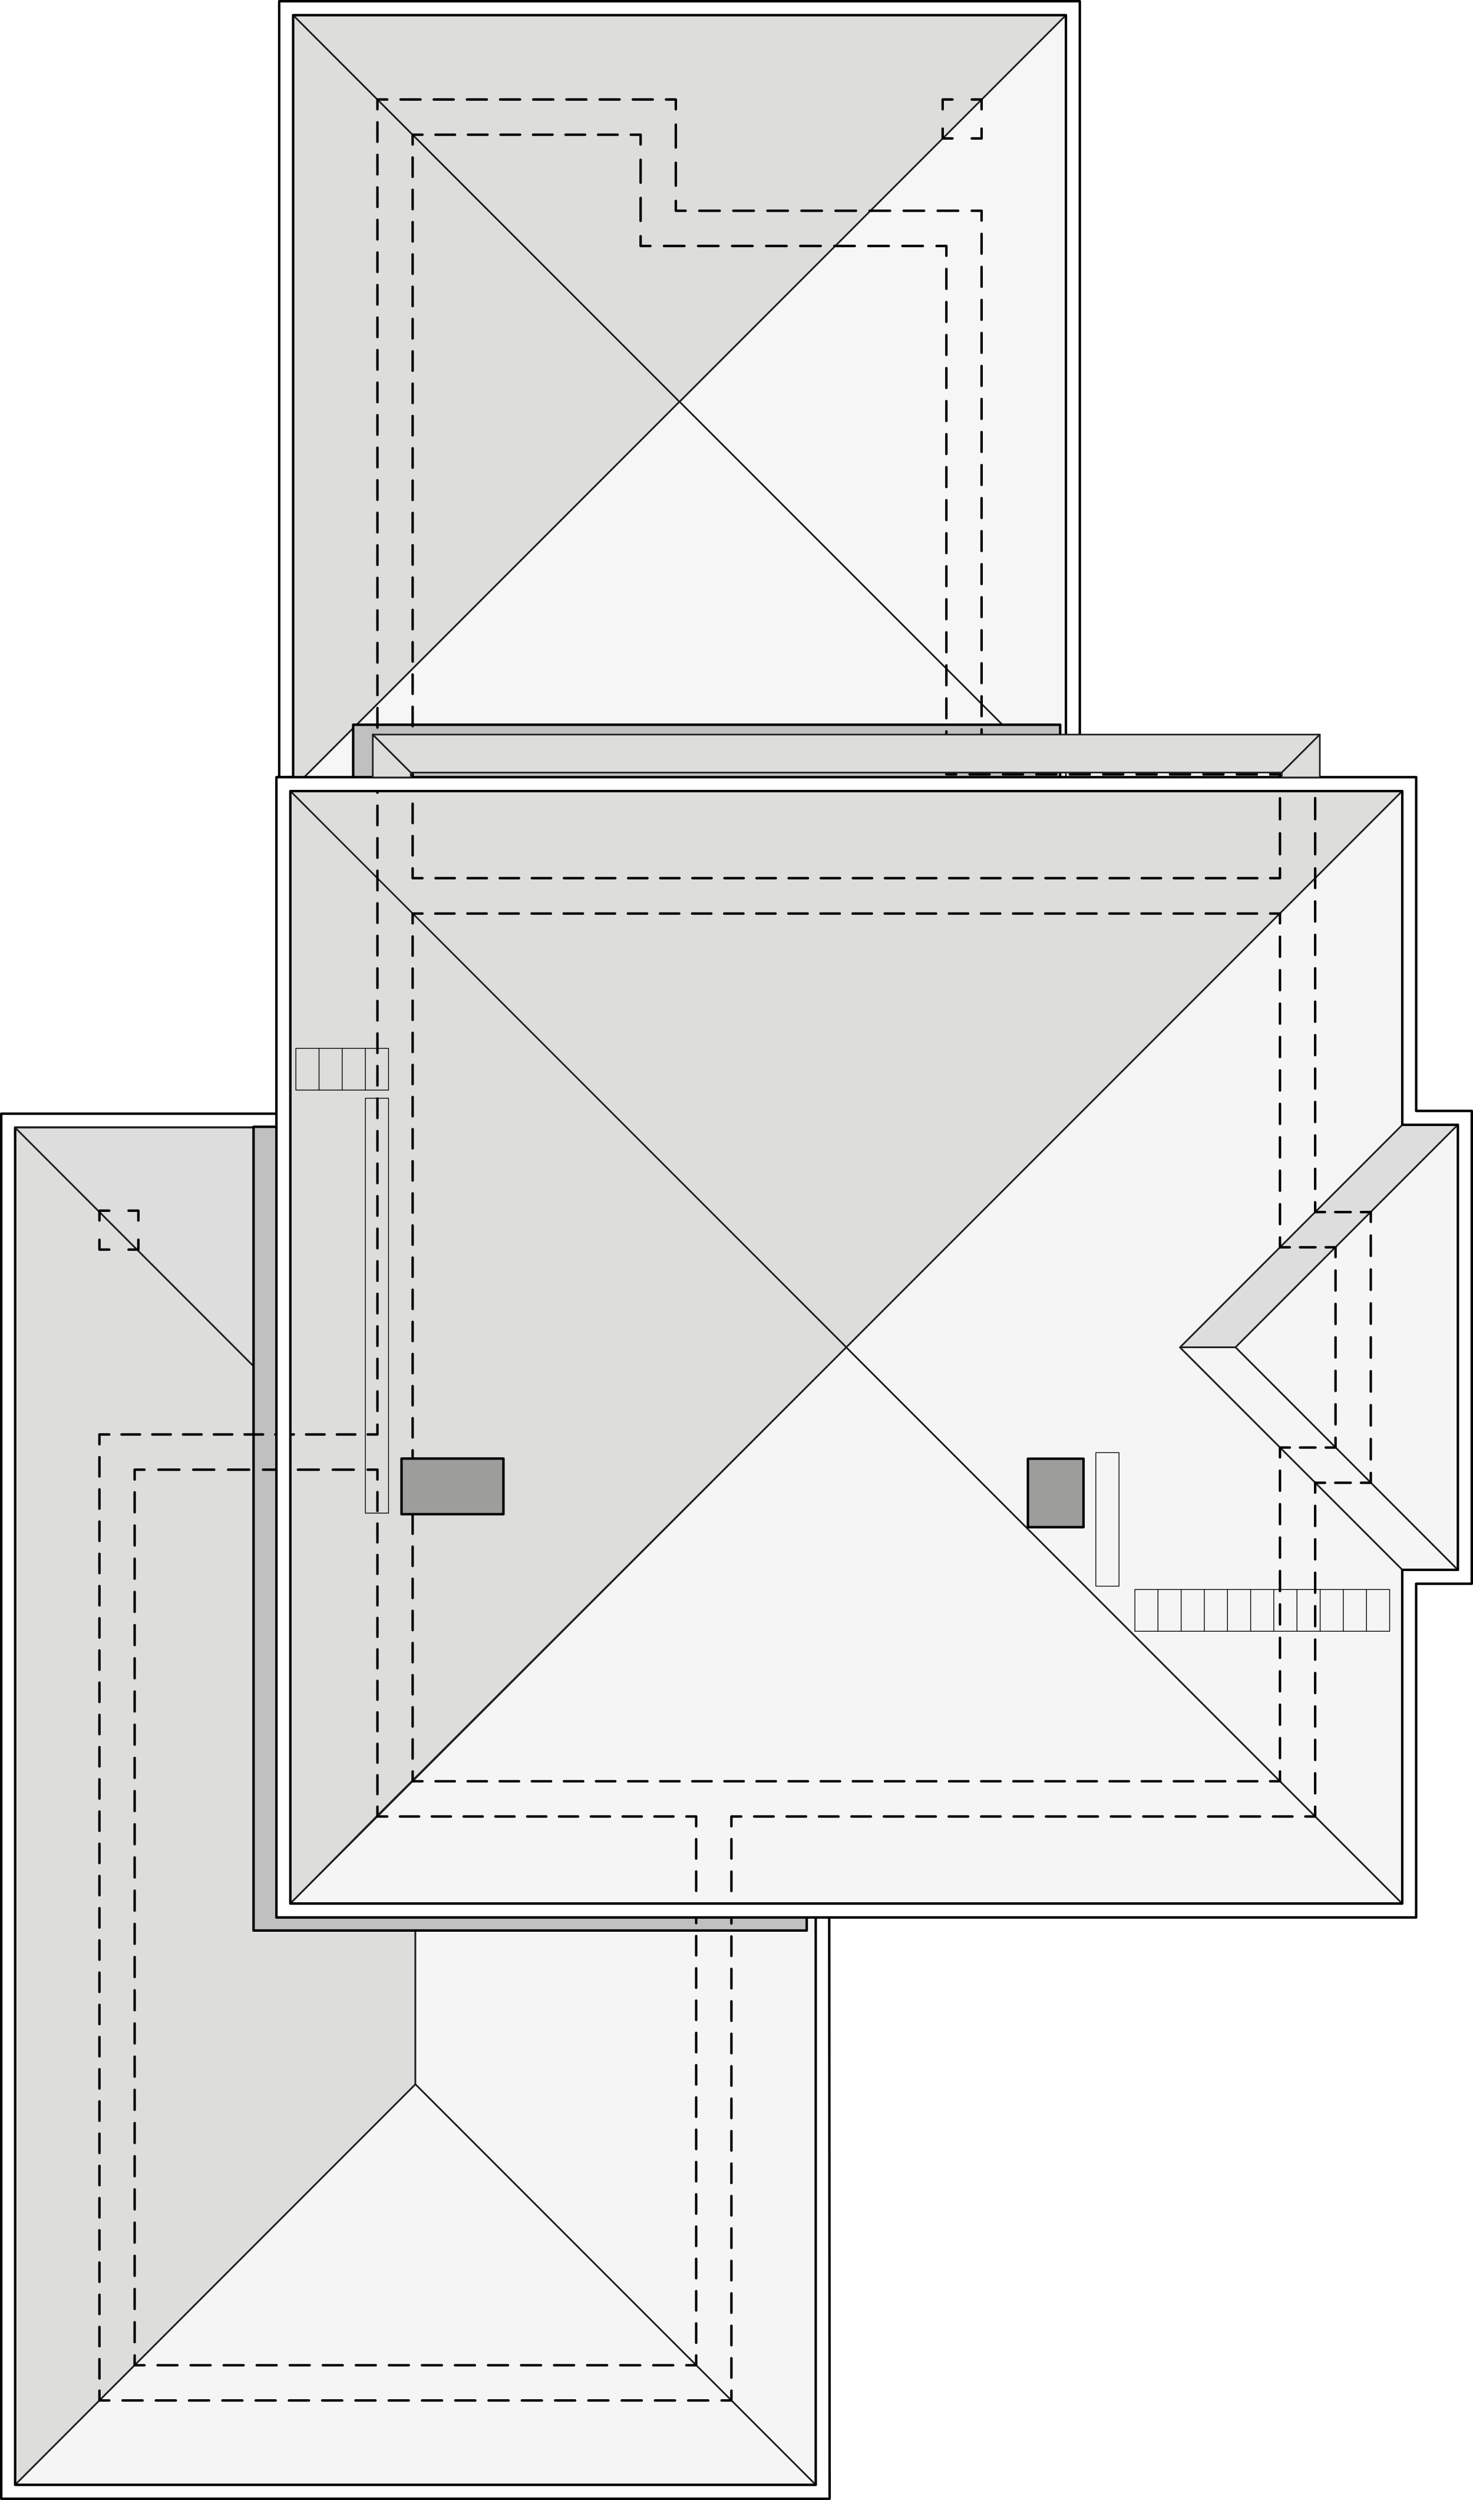 <?xml version="1.0" encoding="UTF-8"?><svg id="a" xmlns="http://www.w3.org/2000/svg" xmlns:xlink="http://www.w3.org/1999/xlink" viewBox="0 0 450.61 764.4"><defs><filter id="b" filterUnits="userSpaceOnUse"><feOffset dx="-7" dy="4"/><feGaussianBlur result="c" stdDeviation="9"/><feFlood flood-color="#000" flood-opacity=".4"/><feComposite in2="c" operator="in"/><feComposite in="SourceGraphic"/></filter><filter id="d" filterUnits="userSpaceOnUse"><feOffset dx="-6" dy="-3"/><feGaussianBlur result="e" stdDeviation="4"/><feFlood flood-color="#000" flood-opacity=".39"/><feComposite in2="e" operator="in"/><feComposite in="SourceGraphic"/></filter></defs><polygon points="127.08 637.32 4.63 759.78 4.63 344.78 115.46 455.62 115.46 555.4 127.08 555.4 127.08 637.32" style="fill:#dddddc; stroke:#221e20; stroke-linecap:round; stroke-linejoin:round; stroke-width:.5px;"/><polygon points="127.08 555.4 249.54 555.4 249.54 759.78 127.08 637.32 127.08 555.4" style="fill:#f5f5f6; stroke:#221e20; stroke-linecap:round; stroke-linejoin:round; stroke-width:.5px;"/><polygon points="127.08 637.32 249.54 759.78 4.63 759.78 127.08 637.32" style="fill:#f5f5f6; stroke:#221e20; stroke-linecap:round; stroke-linejoin:round; stroke-width:.5px;"/><polygon points="253.65 555.4 249.54 555.4 249.54 759.78 4.63 759.78 4.63 344.78 115.46 344.78 115.46 340.53 .38 340.53 .38 764.03 253.79 764.03 253.65 555.4" style="fill:#fff; stroke:#000; stroke-linecap:round; stroke-linejoin:round; stroke-width:.75px;"/><polygon points="360.94 411.99 377.95 411.97 445.98 343.93 428.97 343.93 360.94 411.99" style="fill:#ddd; stroke:#221e20; stroke-linecap:round; stroke-linejoin:round; stroke-width:.5px;"/><polygon points="207.87 122.83 89.67 241.04 89.67 4.63 207.87 122.83" style="fill:#dddddc; stroke:#221e20; stroke-linecap:round; stroke-linejoin:round; stroke-width:.5px;"/><polygon points="207.87 122.83 326.08 241.04 326.08 4.63 207.87 122.83" style="fill:#f6f6f6; stroke:#221e20; stroke-linecap:round; stroke-linejoin:round; stroke-width:.5px;"/><polygon points="207.87 122.83 326.08 4.63 89.67 4.63 207.87 122.83" style="fill:#dddddc; stroke:#221e20; stroke-linecap:round; stroke-linejoin:round; stroke-width:.5px;"/><polygon points="207.87 122.83 326.08 241.04 89.67 241.04 207.87 122.83" style="fill:#f6f6f6; stroke:#221e20; stroke-linecap:round; stroke-linejoin:round; stroke-width:.5px;"/><polygon points="89.67 237.56 89.67 4.63 326.08 4.63 326.08 226.01 330.33 226.01 330.33 .38 85.41 .38 85.41 237.71 89.67 237.56" style="fill:#fff; stroke:#000; stroke-linecap:round; stroke-linejoin:round; stroke-width:.75px;"/><polygon points="115.46 455.62 4.63 344.78 115.46 344.78 115.46 455.62" style="fill:#ddd; stroke:#221e20; stroke-linecap:round; stroke-linejoin:round; stroke-width:.5px;"/><rect x="84.56" y="340.53" width="169.23" height="245.76" style="fill:silver; filter:url(#b); stroke:#000; stroke-linecap:round; stroke-linejoin:round; stroke-width:.75px;"/><rect x="114.04" y="224.6" width="216.28" height="54.73" style="fill:silver; filter:url(#d); stroke:#000; stroke-linecap:round; stroke-linejoin:round; stroke-width:.75px;"/><polygon points="258.9 411.97 115.17 268.48 88.82 241.89 428.97 241.89 258.9 411.97" style="fill:#dddddc; stroke:#221e20; stroke-linecap:round; stroke-linejoin:round; stroke-width:.5px;"/><polygon points="258.9 411.97 88.82 241.89 88.82 582.04 115.17 555.4 258.9 411.97" style="fill:#dddddc; stroke:#221e20; stroke-linecap:round; stroke-linejoin:round; stroke-width:.5px;"/><polygon points="402.33 555.4 258.9 411.97 88.82 582.04 428.97 582.04 402.33 555.4" style="fill:#f5f5f6; stroke:#221e20; stroke-linecap:round; stroke-linejoin:round; stroke-width:.5px;"/><polygon points="377.95 411.97 445.98 480 445.98 343.93 377.95 411.97" style="fill:#f5f5f6; stroke:#221e20; stroke-linecap:round; stroke-linejoin:round; stroke-width:.5px;"/><polygon points="445.98 480.03 428.97 480 360.94 411.97 377.95 411.97 445.98 480.03" style="fill:#f5f5f6; stroke:#221e20; stroke-linecap:round; stroke-linejoin:round; stroke-width:.5px;"/><polygon points="428.97 343.93 428.97 241.89 258.9 411.97 428.97 582.04 428.97 480 360.94 411.99 428.97 343.93" style="fill:#f5f5f6; stroke:#221e20; stroke-linecap:round; stroke-linejoin:round; stroke-width:.5px;"/><polyline points="300.28 39.33 300.28 42.33 297.28 42.33" style="fill:none; stroke:#000; stroke-linecap:round; stroke-linejoin:round; stroke-width:.75px;"/><polyline points="291.37 42.33 288.37 42.33 288.37 39.33" style="fill:none; stroke:#000; stroke-linecap:round; stroke-linejoin:round; stroke-width:.75px;"/><polyline points="288.37 33.42 288.37 30.42 291.37 30.42" style="fill:none; stroke:#000; stroke-linecap:round; stroke-linejoin:round; stroke-width:.75px;"/><polyline points="297.28 30.42 300.28 30.42 300.28 33.42" style="fill:none; stroke:#000; stroke-linecap:round; stroke-linejoin:round; stroke-width:.75px;"/><polyline points="42.33 379.08 42.33 382.08 39.33 382.08" style="fill:none; stroke:#000; stroke-linecap:round; stroke-linejoin:round; stroke-width:.75px;"/><polyline points="33.42 382.08 30.42 382.08 30.42 379.08" style="fill:none; stroke:#000; stroke-linecap:round; stroke-linejoin:round; stroke-width:.75px;"/><polyline points="30.42 373.18 30.42 370.18 33.42 370.18" style="fill:none; stroke:#000; stroke-linecap:round; stroke-linejoin:round; stroke-width:.75px;"/><polyline points="39.33 370.18 42.33 370.18 42.33 373.18" style="fill:none; stroke:#000; stroke-linecap:round; stroke-linejoin:round; stroke-width:.75px;"/><polyline points="405.33 370.61 402.33 370.61 402.33 367.61" style="fill:none; stroke:#000; stroke-linecap:round; stroke-linejoin:round; stroke-width:.75px;"/><line x1="402.33" y1="363.52" x2="402.33" y2="273.55" style="fill:none; stroke:#000; stroke-dasharray:0 0 6.13 4.09; stroke-linecap:round; stroke-linejoin:round; stroke-width:.75px;"/><polyline points="402.33 271.51 402.33 268.51 402.33 268.51 402.33 265.51" style="fill:none; stroke:#000; stroke-linecap:round; stroke-linejoin:round; stroke-width:.75px;"/><line x1="402.33" y1="261.21" x2="402.33" y2="231.16" style="fill:none; stroke:#000; stroke-dasharray:0 0 6.44 4.29; stroke-linecap:round; stroke-linejoin:round; stroke-width:.75px;"/><polyline points="402.33 229.01 402.33 226.01 399.33 226.01" style="fill:none; stroke:#000; stroke-linecap:round; stroke-linejoin:round; stroke-width:.75px;"/><line x1="395.24" y1="226.01" x2="305.32" y2="226.01" style="fill:none; stroke:#000; stroke-dasharray:0 0 6.13 4.09; stroke-linecap:round; stroke-linejoin:round; stroke-width:.75px;"/><polyline points="303.28 226.01 300.28 226.01 300.28 223.01" style="fill:none; stroke:#000; stroke-linecap:round; stroke-linejoin:round; stroke-width:.75px;"/><line x1="300.28" y1="218.97" x2="300.28" y2="69.46" style="fill:none; stroke:#000; stroke-dasharray:0 0 6.06 4.04; stroke-linecap:round; stroke-linejoin:round; stroke-width:.75px;"/><polyline points="300.28 67.44 300.28 64.44 297.28 64.44" style="fill:none; stroke:#000; stroke-linecap:round; stroke-linejoin:round; stroke-width:.75px;"/><line x1="293.11" y1="64.44" x2="211.82" y2="64.44" style="fill:none; stroke:#000; stroke-dasharray:0 0 6.25 4.17; stroke-linecap:round; stroke-linejoin:round; stroke-width:.75px;"/><polyline points="209.74 64.44 206.74 64.44 206.74 61.44" style="fill:none; stroke:#000; stroke-linecap:round; stroke-linejoin:round; stroke-width:.75px;"/><line x1="206.74" y1="56.77" x2="206.74" y2="35.76" style="fill:none; stroke:#000; stroke-dasharray:0 0 7 4.67; stroke-linecap:round; stroke-linejoin:round; stroke-width:.75px;"/><polyline points="206.74 33.42 206.74 30.42 203.74 30.42" style="fill:none; stroke:#000; stroke-linecap:round; stroke-linejoin:round; stroke-width:.75px;"/><line x1="199.68" y1="30.42" x2="120.49" y2="30.42" style="fill:none; stroke:#000; stroke-dasharray:0 0 6.09 4.06; stroke-linecap:round; stroke-linejoin:round; stroke-width:.75px;"/><polyline points="118.46 30.42 115.46 30.42 115.46 33.42" style="fill:none; stroke:#000; stroke-linecap:round; stroke-linejoin:round; stroke-width:.75px;"/><polyline points="115.46 37.4 115.46 268.51 115.46 433.62" style="fill:none; stroke:#000; stroke-dasharray:0 0 5.97 3.98; stroke-linecap:round; stroke-linejoin:round; stroke-width:.75px;"/><polyline points="115.46 435.61 115.46 438.61 112.46 438.61" style="fill:none; stroke:#000; stroke-linecap:round; stroke-linejoin:round; stroke-width:.75px;"/><line x1="108.7" y1="438.61" x2="35.3" y2="438.61" style="fill:none; stroke:#000; stroke-dasharray:0 0 5.65 3.76; stroke-linecap:round; stroke-linejoin:round; stroke-width:.75px;"/><polyline points="33.42 438.61 30.42 438.61 30.42 441.61" style="fill:none; stroke:#000; stroke-linecap:round; stroke-linejoin:round; stroke-width:.75px;"/><line x1="30.42" y1="445.55" x2="30.42" y2="729.01" style="fill:none; stroke:#000; stroke-dasharray:0 0 5.91 3.94; stroke-linecap:round; stroke-linejoin:round; stroke-width:.75px;"/><polyline points="30.42 730.98 30.42 733.98 33.42 733.98" style="fill:none; stroke:#000; stroke-linecap:round; stroke-linejoin:round; stroke-width:.75px;"/><line x1="37.49" y1="733.98" x2="218.71" y2="733.98" style="fill:none; stroke:#000; stroke-dasharray:0 0 6.11 4.07; stroke-linecap:round; stroke-linejoin:round; stroke-width:.75px;"/><polyline points="220.75 733.98 223.75 733.98 223.75 730.98" style="fill:none; stroke:#000; stroke-linecap:round; stroke-linejoin:round; stroke-width:.75px;"/><line x1="223.75" y1="727.01" x2="223.75" y2="560.41" style="fill:none; stroke:#000; stroke-dasharray:0 0 5.95 3.97; stroke-linecap:round; stroke-linejoin:round; stroke-width:.75px;"/><polyline points="223.75 558.42 223.75 555.42 226.75 555.42" style="fill:none; stroke:#000; stroke-linecap:round; stroke-linejoin:round; stroke-width:.75px;"/><line x1="230.71" y1="555.42" x2="397.34" y2="555.42" style="fill:none; stroke:#000; stroke-dasharray:0 0 5.95 3.97; stroke-linecap:round; stroke-linejoin:round; stroke-width:.75px;"/><polyline points="399.33 555.42 402.33 555.42 402.33 552.42" style="fill:none; stroke:#000; stroke-linecap:round; stroke-linejoin:round; stroke-width:.75px;"/><line x1="402.33" y1="548.34" x2="402.33" y2="458.42" style="fill:none; stroke:#000; stroke-dasharray:0 0 6.13 4.09; stroke-linecap:round; stroke-linejoin:round; stroke-width:.75px;"/><polyline points="402.33 456.38 402.33 453.38 405.33 453.38" style="fill:none; stroke:#000; stroke-linecap:round; stroke-linejoin:round; stroke-width:.75px;"/><line x1="408.47" y1="453.38" x2="414.76" y2="453.38" style="fill:none; stroke:#000; stroke-dasharray:0 0 4.72 3.15; stroke-linecap:round; stroke-linejoin:round; stroke-width:.75px;"/><polyline points="416.34 453.38 419.34 453.38 419.34 450.38" style="fill:none; stroke:#000; stroke-linecap:round; stroke-linejoin:round; stroke-width:.75px;"/><line x1="419.34" y1="446.23" x2="419.34" y2="375.68" style="fill:none; stroke:#000; stroke-dasharray:0 0 6.22 4.15; stroke-linecap:round; stroke-linejoin:round; stroke-width:.75px;"/><polyline points="419.34 373.61 419.34 370.61 416.34 370.61" style="fill:none; stroke:#000; stroke-linecap:round; stroke-linejoin:round; stroke-width:.75px;"/><line x1="413.19" y1="370.61" x2="406.9" y2="370.61" style="fill:none; stroke:#000; stroke-dasharray:0 0 4.72 3.15; stroke-linecap:round; stroke-linejoin:round; stroke-width:.75px;"/><polyline points="126.23 44.19 126.23 41.19 129.23 41.19" style="fill:none; stroke:#000; stroke-linecap:round; stroke-linejoin:round; stroke-width:.75px;"/><line x1="133.22" y1="41.19" x2="190.97" y2="41.19" style="fill:none; stroke:#000; stroke-dasharray:0 0 5.97 3.98; stroke-linecap:round; stroke-linejoin:round; stroke-width:.75px;"/><polyline points="192.97 41.19 195.97 41.19 195.97 44.19" style="fill:none; stroke:#000; stroke-linecap:round; stroke-linejoin:round; stroke-width:.75px;"/><line x1="195.97" y1="48.86" x2="195.97" y2="69.87" style="fill:none; stroke:#000; stroke-dasharray:0 0 7 4.67; stroke-linecap:round; stroke-linejoin:round; stroke-width:.75px;"/><polyline points="195.97 72.21 195.97 75.21 198.97 75.21" style="fill:none; stroke:#000; stroke-linecap:round; stroke-linejoin:round; stroke-width:.75px;"/><line x1="203.13" y1="75.21" x2="284.42" y2="75.21" style="fill:none; stroke:#000; stroke-dasharray:0 0 6.25 4.17; stroke-linecap:round; stroke-linejoin:round; stroke-width:.75px;"/><polyline points="286.51 75.21 289.51 75.21 289.51 78.21" style="fill:none; stroke:#000; stroke-linecap:round; stroke-linejoin:round; stroke-width:.75px;"/><polyline points="289.51 82.25 289.51 226.01 289.51 231.76" style="fill:none; stroke:#000; stroke-dasharray:0 0 6.06 4.04; stroke-linecap:round; stroke-linejoin:round; stroke-width:.75px;"/><polyline points="289.51 233.78 289.51 236.78 292.51 236.78" style="fill:none; stroke:#000; stroke-linecap:round; stroke-linejoin:round; stroke-width:.75px;"/><polyline points="296.6 236.78 300.28 236.78 386.51 236.78" style="fill:none; stroke:#000; stroke-dasharray:0 0 6.13 4.09; stroke-linecap:round; stroke-linejoin:round; stroke-width:.75px;"/><polyline points="388.56 236.78 391.56 236.78 391.56 239.78" style="fill:none; stroke:#000; stroke-linecap:round; stroke-linejoin:round; stroke-width:.75px;"/><line x1="391.56" y1="244.07" x2="391.56" y2="263.36" style="fill:none; stroke:#000; stroke-dasharray:0 0 6.43 4.29; stroke-linecap:round; stroke-linejoin:round; stroke-width:.75px;"/><polyline points="391.56 265.51 391.56 268.51 388.56 268.51" style="fill:none; stroke:#000; stroke-linecap:round; stroke-linejoin:round; stroke-width:.75px;"/><line x1="384.63" y1="268.51" x2="131.2" y2="268.51" style="fill:none; stroke:#000; stroke-dasharray:0 0 5.89 3.93; stroke-linecap:round; stroke-linejoin:round; stroke-width:.75px;"/><polyline points="129.23 268.51 126.23 268.51 126.23 265.51" style="fill:none; stroke:#000; stroke-linecap:round; stroke-linejoin:round; stroke-width:.75px;"/><line x1="126.23" y1="261.56" x2="126.23" y2="46.17" style="fill:none; stroke:#000; stroke-dasharray:0 0 5.93 3.95; stroke-linecap:round; stroke-linejoin:round; stroke-width:.75px;"/><polyline points="212.97 720.21 212.97 723.21 209.97 723.21" style="fill:none; stroke:#000; stroke-linecap:round; stroke-linejoin:round; stroke-width:.75px;"/><line x1="205.93" y1="723.21" x2="46.22" y2="723.21" style="fill:none; stroke:#000; stroke-dasharray:0 0 6.07 4.04; stroke-linecap:round; stroke-linejoin:round; stroke-width:.75px;"/><polyline points="44.19 723.21 41.19 723.21 41.19 720.21" style="fill:none; stroke:#000; stroke-linecap:round; stroke-linejoin:round; stroke-width:.75px;"/><line x1="41.19" y1="716.15" x2="41.19" y2="454.41" style="fill:none; stroke:#000; stroke-dasharray:0 0 6.09 4.06; stroke-linecap:round; stroke-linejoin:round; stroke-width:.75px;"/><polyline points="41.19 452.38 41.19 449.38 44.19 449.38" style="fill:none; stroke:#000; stroke-linecap:round; stroke-linejoin:round; stroke-width:.75px;"/><line x1="48.46" y1="449.38" x2="110.33" y2="449.38" style="fill:none; stroke:#000; stroke-dasharray:0 0 6.4 4.27; stroke-linecap:round; stroke-linejoin:round; stroke-width:.75px;"/><polyline points="112.46 449.38 115.46 449.38 115.46 452.38" style="fill:none; stroke:#000; stroke-linecap:round; stroke-linejoin:round; stroke-width:.75px;"/><line x1="115.46" y1="456.23" x2="115.46" y2="550.5" style="fill:none; stroke:#000; stroke-dasharray:0 0 5.77 3.85; stroke-linecap:round; stroke-linejoin:round; stroke-width:.75px;"/><polyline points="115.46 552.42 115.46 555.42 118.46 555.42" style="fill:none; stroke:#000; stroke-linecap:round; stroke-linejoin:round; stroke-width:.75px;"/><line x1="122.36" y1="555.42" x2="208.03" y2="555.42" style="fill:none; stroke:#000; stroke-dasharray:0 0 5.84 3.89; stroke-linecap:round; stroke-linejoin:round; stroke-width:.75px;"/><polyline points="209.97 555.42 212.97 555.42 212.97 558.42" style="fill:none; stroke:#000; stroke-linecap:round; stroke-linejoin:round; stroke-width:.75px;"/><line x1="212.97" y1="562.37" x2="212.97" y2="718.24" style="fill:none; stroke:#000; stroke-dasharray:0 0 5.92 3.95; stroke-linecap:round; stroke-linejoin:round; stroke-width:.75px;"/><polyline points="408.56 439.61 408.56 442.61 405.56 442.61" style="fill:none; stroke:#000; stroke-linecap:round; stroke-linejoin:round; stroke-width:.75px;"/><line x1="402.42" y1="442.61" x2="396.13" y2="442.61" style="fill:none; stroke:#000; stroke-dasharray:0 0 4.72 3.15; stroke-linecap:round; stroke-linejoin:round; stroke-width:.75px;"/><polyline points="394.56 442.61 391.56 442.61 391.56 445.61" style="fill:none; stroke:#000; stroke-linecap:round; stroke-linejoin:round; stroke-width:.75px;"/><line x1="391.56" y1="449.69" x2="391.56" y2="539.61" style="fill:none; stroke:#000; stroke-dasharray:0 0 6.13 4.09; stroke-linecap:round; stroke-linejoin:round; stroke-width:.75px;"/><polyline points="391.56 541.65 391.56 544.65 388.56 544.65" style="fill:none; stroke:#000; stroke-linecap:round; stroke-linejoin:round; stroke-width:.75px;"/><line x1="384.63" y1="544.65" x2="131.2" y2="544.65" style="fill:none; stroke:#000; stroke-dasharray:0 0 5.89 3.93; stroke-linecap:round; stroke-linejoin:round; stroke-width:.75px;"/><polyline points="129.23 544.65 126.23 544.65 126.23 541.65" style="fill:none; stroke:#000; stroke-linecap:round; stroke-linejoin:round; stroke-width:.75px;"/><line x1="126.23" y1="537.72" x2="126.23" y2="284.29" style="fill:none; stroke:#000; stroke-dasharray:0 0 5.89 3.93; stroke-linecap:round; stroke-linejoin:round; stroke-width:.75px;"/><polyline points="126.23 282.33 126.23 279.33 129.23 279.33" style="fill:none; stroke:#000; stroke-linecap:round; stroke-linejoin:round; stroke-width:.75px;"/><line x1="133.16" y1="279.33" x2="386.59" y2="279.33" style="fill:none; stroke:#000; stroke-dasharray:0 0 5.89 3.93; stroke-linecap:round; stroke-linejoin:round; stroke-width:.75px;"/><polyline points="388.56 279.33 391.56 279.33 391.56 282.33" style="fill:none; stroke:#000; stroke-linecap:round; stroke-linejoin:round; stroke-width:.75px;"/><line x1="391.56" y1="286.42" x2="391.56" y2="376.33" style="fill:none; stroke:#000; stroke-dasharray:0 0 6.13 4.09; stroke-linecap:round; stroke-linejoin:round; stroke-width:.75px;"/><polyline points="391.56 378.38 391.56 381.38 394.56 381.38" style="fill:none; stroke:#000; stroke-linecap:round; stroke-linejoin:round; stroke-width:.75px;"/><line x1="397.7" y1="381.38" x2="403.99" y2="381.38" style="fill:none; stroke:#000; stroke-dasharray:0 0 4.72 3.15; stroke-linecap:round; stroke-linejoin:round; stroke-width:.75px;"/><polyline points="405.56 381.38 408.56 381.38 408.56 384.38" style="fill:none; stroke:#000; stroke-linecap:round; stroke-linejoin:round; stroke-width:.75px;"/><line x1="408.56" y1="388.47" x2="408.56" y2="437.56" style="fill:none; stroke:#000; stroke-dasharray:0 0 6.14 4.09; stroke-linecap:round; stroke-linejoin:round; stroke-width:.75px;"/><path d="M433.23,339.68v-102.05H84.56v348.66h348.66v-102.04h17.01v-144.57h-17.01ZM445.98,480h-17.01v102.04H88.82V241.89h340.16v102.04h0s17.01,0,17.01,0v136.07Z" style="fill:#fff; stroke:#000; stroke-linecap:round; stroke-linejoin:round; stroke-width:.75px;"/><polygon points="125.67 237.71 114.04 237.71 114.04 224.6 125.67 236.22 125.67 237.71" style="fill:#dddddc; stroke:#221e20; stroke-linecap:round; stroke-linejoin:round; stroke-width:.5px;"/><polygon points="125.67 236.22 114.04 224.6 403.75 224.6 392.12 236.22 125.67 236.22" style="fill:#dddddc; stroke:#221e20; stroke-linecap:round; stroke-linejoin:round; stroke-width:.5px;"/><polygon points="403.75 237.71 392.12 237.71 392.12 236.22 403.75 224.6 403.75 237.71" style="fill:#dddddc; stroke:#221e20; stroke-linecap:round; stroke-linejoin:round; stroke-width:.5px;"/><rect x="122.83" y="445.98" width="31.18" height="17.01" style="fill:#9d9d9c; stroke:#000; stroke-linecap:round; stroke-linejoin:round; stroke-width:.75px;"/><rect x="314.45" y="446.02" width="17.01" height="20.94" style="fill:#9d9d9c; stroke:#000; stroke-linecap:round; stroke-linejoin:round; stroke-width:.75px;"/><rect x="90.51" y="320.55" width="28.35" height="12.76" style="fill:none; stroke:#000; stroke-linecap:round; stroke-linejoin:round; stroke-width:.25px;"/><line x1="104.68" y1="333.3" x2="104.68" y2="320.55" style="fill:none; stroke:#000; stroke-linecap:round; stroke-linejoin:round; stroke-width:.25px;"/><line x1="111.77" y1="333.3" x2="111.77" y2="320.55" style="fill:none; stroke:#000; stroke-linecap:round; stroke-linejoin:round; stroke-width:.25px;"/><rect x="111.77" y="335.81" width="7.09" height="126.85" style="fill:none; stroke:#000; stroke-linecap:round; stroke-linejoin:round; stroke-width:.25px;"/><line x1="97.6" y1="333.3" x2="97.6" y2="320.55" style="fill:none; stroke:#000; stroke-linecap:round; stroke-linejoin:round; stroke-width:.25px;"/><rect x="347.18" y="486.02" width="77.93" height="12.76" style="fill:none; stroke:#000; stroke-linecap:round; stroke-linejoin:round; stroke-width:.25px;"/><line x1="410.93" y1="498.78" x2="410.93" y2="486.02" style="fill:none; stroke:#000; stroke-linecap:round; stroke-linejoin:round; stroke-width:.25px;"/><line x1="403.85" y1="498.78" x2="403.85" y2="486.02" style="fill:none; stroke:#000; stroke-linecap:round; stroke-linejoin:round; stroke-width:.25px;"/><rect x="335.23" y="444.17" width="7.09" height="40.83" style="fill:none; stroke:#000; stroke-linecap:round; stroke-linejoin:round; stroke-width:.25px;"/><line x1="389.67" y1="498.78" x2="389.67" y2="486.02" style="fill:none; stroke:#000; stroke-linecap:round; stroke-linejoin:round; stroke-width:.25px;"/><line x1="382.59" y1="498.78" x2="382.59" y2="486.02" style="fill:none; stroke:#000; stroke-linecap:round; stroke-linejoin:round; stroke-width:.25px;"/><line x1="375.5" y1="498.78" x2="375.5" y2="486.02" style="fill:none; stroke:#000; stroke-linecap:round; stroke-linejoin:round; stroke-width:.25px;"/><line x1="368.41" y1="498.78" x2="368.41" y2="486.02" style="fill:none; stroke:#000; stroke-linecap:round; stroke-linejoin:round; stroke-width:.25px;"/><line x1="361.33" y1="498.78" x2="361.33" y2="486.02" style="fill:none; stroke:#000; stroke-linecap:round; stroke-linejoin:round; stroke-width:.25px;"/><line x1="354.24" y1="498.78" x2="354.24" y2="486.02" style="fill:none; stroke:#000; stroke-linecap:round; stroke-linejoin:round; stroke-width:.25px;"/><line x1="418.02" y1="498.78" x2="418.02" y2="486.02" style="fill:none; stroke:#000; stroke-linecap:round; stroke-linejoin:round; stroke-width:.25px;"/><line x1="396.76" y1="498.78" x2="396.76" y2="486.02" style="fill:none; stroke:#000; stroke-linecap:round; stroke-linejoin:round; stroke-width:.25px;"/></svg>